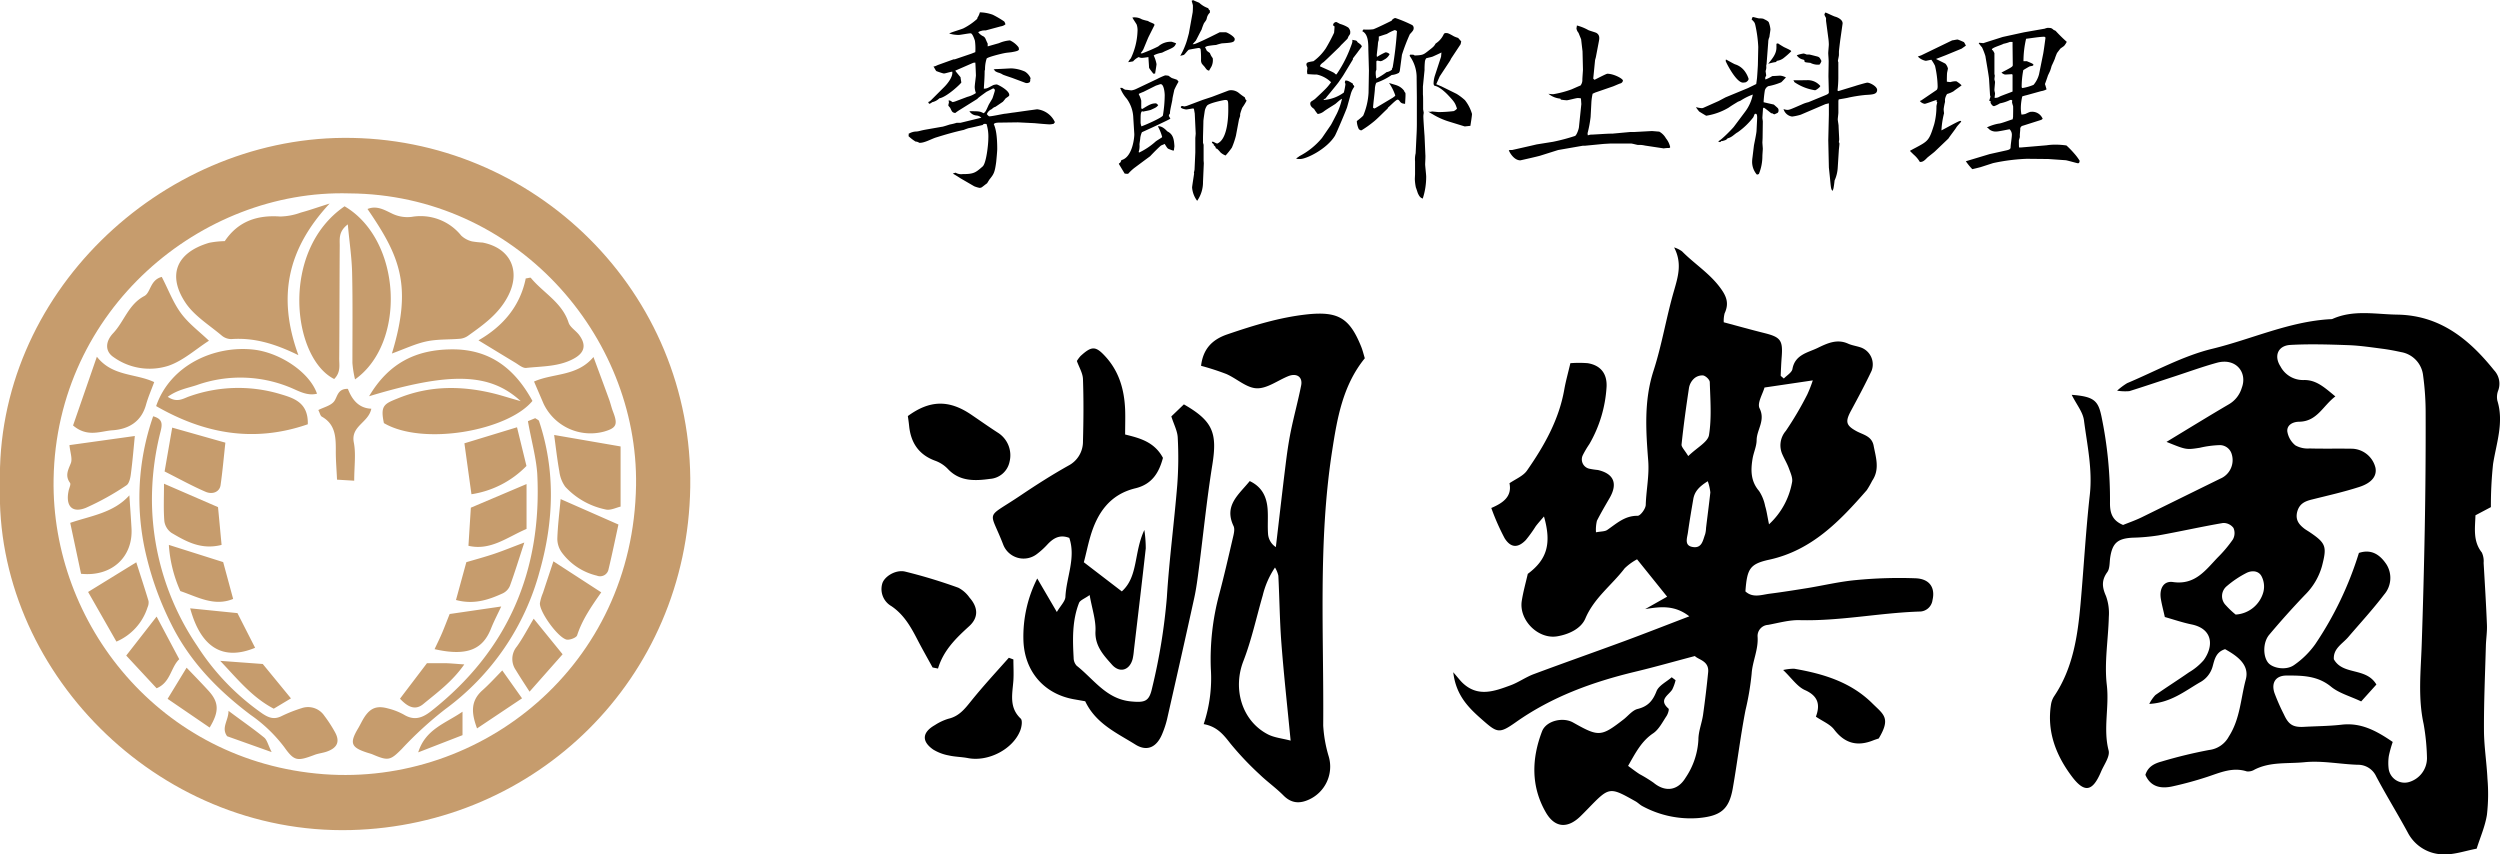 <svg xmlns="http://www.w3.org/2000/svg" viewBox="0 0 581.71 198.75"><defs><style>.cls-1{fill:#c69c6d}</style></defs><g id="レイヤー_2" data-name="レイヤー 2"><g id="レイヤー_1-2" data-name="レイヤー 1"><path d="M482.05 91.87c5.17.39 6.15 1.36 6.91 4.94a94.81 94.81 0 0 1 2 20.29c0 2.16.47 4 3.05 5.05 1.25-.51 2.81-1.05 4.28-1.76 6.11-3 12.19-6 18.3-9a4.68 4.68 0 0 0 2.7-5.7 2.89 2.89 0 0 0-3-2.11 23.47 23.47 0 0 0-4.44.61c-3.15.49-3.15.49-7.74-1.37 5.1-3.09 9.82-6 14.6-8.8a6.56 6.56 0 0 0 2.91-3.76c1.38-3.58-1.35-7.07-5.79-5.85-3.37.93-6.66 2.13-10 3.22s-6.89 2.3-10.36 3.38a11.45 11.45 0 0 1-2.85-.11 15.47 15.47 0 0 1 2.34-1.75c6.58-2.76 13-6.35 19.83-8 9.16-2.23 17.87-6.35 27.44-6.88a1.38 1.38 0 0 0 .5-.06c4.94-2.21 10.08-1.06 15.17-1 9.86.19 16.63 5.71 22.42 12.93a4.58 4.58 0 0 1 1 4.65 4.2 4.2 0 0 0-.22 2.46c1.55 5-.22 9.81-1 14.69a91.67 91.67 0 0 0-.51 10.06l-3.59 1.9c-.09 3-.62 6 1.48 8.66a4.74 4.74 0 0 1 .42 2.41c.28 4.8.58 9.61.77 14.42.07 1.64-.21 3.3-.25 5-.18 6.47-.47 12.95-.44 19.42 0 3.79.63 7.57.81 11.37a42.05 42.05 0 0 1-.12 8.4c-.42 2.7-1.58 5.29-2.39 7.89-2.67.51-5.11 1.38-7.52 1.33a9.42 9.42 0 0 1-8.53-5.12c-2.37-4.37-5-8.62-7.32-13a4.64 4.64 0 0 0-4.34-2.73c-4.11-.14-8.28-1-12.3-.6s-8-.15-11.68 1.73a2.82 2.82 0 0 1-1.8.41c-3.31-1.06-6.2.29-9.21 1.28a82.85 82.85 0 0 1-8.18 2.23c-2.63.56-5 .09-6.2-2.7.59-1.92 2.11-2.65 3.72-3.09a109.41 109.41 0 0 1 11.1-2.7 6 6 0 0 0 4.6-3.14c2.63-4.09 2.75-8.84 3.94-13.27.93-3.46-2.09-5.52-4.82-7.05-2.14.67-2.45 2.41-2.89 4a6 6 0 0 1-3 3.74c-3.54 2.06-6.78 4.73-11.75 5a8.83 8.83 0 0 1 1.41-2.05c2.58-1.82 5.25-3.5 7.83-5.3a13.61 13.61 0 0 0 3.43-2.84c2.33-3.22 2.2-7.28-2.85-8.31-2.09-.43-4.12-1.13-6.2-1.72-.35-1.57-.69-2.84-.91-4.13-.43-2.43.6-4.36 2.86-4 5.1.71 7.52-2.76 10.36-5.73a29.75 29.75 0 0 0 3.52-4.18 3 3 0 0 0 .14-2.69 2.91 2.91 0 0 0-2.42-1.15c-5.05.86-10.06 2-15.11 2.9a44.74 44.74 0 0 1-5.91.52c-3.52.18-4.74 1.24-5.25 4.67-.16 1.14-.06 2.51-.67 3.35-1.38 1.9-1.21 3.52-.3 5.56a11.69 11.69 0 0 1 .66 4.85c-.13 5.28-1.08 10.64-.47 15.83s-.89 10.16.42 15.25c.36 1.41-1.07 3.3-1.76 4.94-1.94 4.6-3.81 5.08-6.8 1.1-3.66-4.87-5.85-10.42-4.84-16.75a4.82 4.82 0 0 1 .69-1.85c4.42-6.55 5.52-14.06 6.19-21.67.75-8.43 1.21-16.89 2.15-25.3.65-5.91-.63-11.59-1.37-17.33-.27-1.9-1.68-3.56-2.85-5.89zm74.7 80.77a27 27 0 0 0-.9 3.22 11 11 0 0 0-.05 3 3.74 3.74 0 0 0 4.74 3.11 5.8 5.8 0 0 0 4.18-5.59 51 51 0 0 0-.78-7.92c-1.34-6.12-.66-12.24-.45-18.38q.46-13.45.71-26.9t.21-26.93a64 64 0 0 0-.59-8.86 6.2 6.2 0 0 0-5.12-5.46c-1.46-.32-2.93-.6-4.41-.79-2.63-.34-5.27-.74-7.92-.83-4.48-.16-9-.3-13.44-.05-2.9.16-3.87 2.58-2.3 5a5.93 5.93 0 0 0 5.37 3.17c2.92-.09 4.82 1.68 7.4 3.81-2.93 2.21-4.22 5.81-8.4 5.89-1.41 0-2.9.7-2.78 2.25a5.24 5.24 0 0 0 1.88 3.25 5.82 5.82 0 0 0 3.28.72c3.33.09 6.66 0 10 .06a5.8 5.8 0 0 1 5.35 4.42c.37 1.86-.78 3.51-3.75 4.47-3.61 1.17-7.32 2-11 2.92-1.72.42-3 1-3.49 3-.39 1.81.47 2.84 1.71 3.8.4.3.84.54 1.25.82 3.82 2.58 4 3.37 2.85 7.84a15.19 15.19 0 0 1-4 6.77q-4.29 4.49-8.29 9.25c-1.5 1.78-1.47 5.06-.22 6.54 1.08 1.27 4.17 1.81 6 .51a20 20 0 0 0 4.92-4.84 80.24 80.24 0 0 0 10.17-21.25c3-1 5 .52 6.44 2.71a5.93 5.93 0 0 1-.59 7c-2.6 3.42-5.52 6.59-8.32 9.86-1.36 1.59-3.53 2.66-3.36 5.17 2.13 3.8 7.49 1.8 9.9 5.88l-3.54 3.93c-2.59-1.23-5.14-1.9-7-3.42-3.16-2.6-6.75-2.61-10.38-2.6-2.5 0-3.59 1.66-2.8 4.05a47.28 47.28 0 0 0 2.2 5c1.08 2.38 2.13 3 4.57 2.89 3-.17 5.94-.17 8.88-.51 4.47-.51 8.02 1.38 11.87 4.02zM520.2 143a7.11 7.11 0 0 0 6.46-5.29 5.17 5.17 0 0 0-.46-3.67c-.72-1.3-2.32-1.35-3.57-.68a23.1 23.1 0 0 0-4.46 3 3 3 0 0 0-.26 4.47 19.2 19.2 0 0 0 2.29 2.17zm-240.12 25.49a33.65 33.65 0 0 0 1.66-12.88 58.3 58.3 0 0 1 1.93-17.24c1.15-4.32 2.15-8.69 3.16-13.05.22-.95.56-2.14.2-2.91-2.29-4.81 1.2-7.3 3.76-10.47 2.91 1.38 3.94 3.71 4.16 6.47.15 2-.05 4 .12 6a4 4 0 0 0 1.8 2.89c.75-6.37 1.47-12.73 2.26-19.09.32-2.62.69-5.24 1.21-7.82.73-3.57 1.7-7.09 2.41-10.66.42-2-1-3-3-2.2-2.46 1-4.92 2.9-7.32 2.82s-4.67-2.28-7.09-3.33a59.63 59.63 0 0 0-5.87-1.9c.45-3.79 2.43-6.07 6.14-7.33 6.15-2.1 12.32-4 18.81-4.67 7-.67 9.61.92 12.27 7.45.38.92.6 1.89.88 2.79-5.18 6.37-6.45 14.11-7.62 21.67-3.27 21.15-1.89 42.51-2.06 63.78a31.05 31.05 0 0 0 1.32 7.33 8.42 8.42 0 0 1-4.64 9.91c-2.19 1-4.1.88-5.92-.95s-3.81-3.21-5.59-4.94a70 70 0 0 1-6.8-7.2c-1.6-2.05-3.09-3.91-6.18-4.47zm20.23 3.84c-.79-8.19-1.6-15.42-2.15-22.67-.4-5.22-.44-10.47-.71-15.7a6.32 6.32 0 0 0-.78-1.91 20 20 0 0 0-2.85 6.49c-1.48 5.1-2.59 10.34-4.5 15.27-2.52 6.46-.38 13.91 5.69 17.06 1.51.78 3.34.94 5.3 1.46z"/><path d="M250.57 84a7.91 7.91 0 0 1 .86-1.16c2.61-2.39 3.52-2.34 5.75.08 3.22 3.5 4.42 7.73 4.62 12.34.07 1.81 0 3.63 0 5.84 3.2.8 6.78 1.63 8.8 5.44-.89 3.33-2.45 6.12-6.42 7.08-6 1.45-8.93 5.83-10.52 11.38-.58 2-1 4.13-1.47 5.83l8.84 6.78c3.85-3.45 2.76-9 5.24-14.29a28.81 28.81 0 0 1 .33 4.27c-.88 7.91-1.83 15.82-2.76 23.73a14.53 14.53 0 0 1-.29 2c-.69 2.64-3 3.39-4.83 1.32s-4-4.3-3.82-7.79c.12-2.55-.79-5.16-1.36-8.39-1.18.85-2.22 1.19-2.47 1.84-1.61 4.13-1.49 8.48-1.25 12.8a2.69 2.69 0 0 0 .71 1.81c4 3.15 6.89 7.76 12.63 8.3 3.29.31 4.23 0 4.92-3.13a137.09 137.09 0 0 0 3.43-21.08c.54-8.74 1.71-17.44 2.42-26.17a85.6 85.6 0 0 0 .11-11c-.07-1.56-.91-3.09-1.49-4.94l2.92-2.8c6.75 3.87 7.8 6.63 6.63 14-1.29 8-2.1 16.13-3.14 24.2-.3 2.31-.59 4.62-1.09 6.89-2.06 9.41-4.19 18.8-6.32 28.19a21.85 21.85 0 0 1-1.09 3.32c-1.24 3.09-3.46 4.31-6.28 2.55-4.28-2.68-9.19-4.83-11.67-10.07l-2.73-.48c-6.91-1.27-11.35-6.5-11.64-13.54a29.9 29.9 0 0 1 3.21-14.55c1.63 2.78 2.92 5 4.56 7.8.89-1.51 2-2.53 2-3.61.24-4.53 2.46-9 .9-13.63-2.21-.85-3.68.06-5 1.43a18.37 18.37 0 0 1-2.57 2.35 5.08 5.08 0 0 1-7.81-2.22c-3.24-8.42-4.37-5.76 4.16-11.52 3.58-2.41 7.22-4.73 11-6.85a6.27 6.27 0 0 0 3.4-5.67c.13-4.82.17-9.65 0-14.47-.05-1.4-.91-2.76-1.42-4.21zm-39.33 12.81c5.12-3.75 9.59-3.82 14.73-.34 2.05 1.39 4.07 2.82 6.14 4.16a6.22 6.22 0 0 1 2.8 6.8 5 5 0 0 1-4.57 4c-3.46.48-7 .63-9.74-2.26a7.7 7.7 0 0 0-2.85-1.91c-3.89-1.37-5.8-4.15-6.21-8.13-.08-.82-.2-1.62-.3-2.32zm24.56 56.63c0 1.63.1 3.27 0 4.89-.22 3.11-1.07 6.26 1.7 8.87.46.43.23 1.93-.1 2.77-1.7 4.39-7.49 7.35-12.2 6.42-1.46-.28-3-.28-4.43-.61a10.53 10.53 0 0 1-3.64-1.38c-2.74-1.92-2.55-4 .4-5.68a12.37 12.37 0 0 1 3.15-1.48c2.5-.57 3.85-2.34 5.34-4.19 2.78-3.45 5.8-6.71 8.72-10zm-18.8 1.87c-1.18-2.16-2.41-4.31-3.54-6.5-1.55-3-3.17-5.84-6.06-7.78a4.57 4.57 0 0 1-2.13-5.17c.44-1.69 3.12-3.38 5.34-2.86a122 122 0 0 1 12.39 3.76 7.27 7.27 0 0 1 2.59 2.29c2 2.26 2.15 4.62-.06 6.64-3.08 2.8-6 5.62-7.27 9.87zm172.88 2.96a9.91 9.91 0 0 1-.78 2.18c-.88 1.37-3.25 2.35-.87 4.43.21.18-.14 1.27-.48 1.77-.92 1.38-1.72 3-3 3.92-2.79 1.84-4.18 4.59-5.92 7.64.89.65 1.75 1.32 2.66 1.91a33.49 33.49 0 0 1 3.26 2c2.69 2.24 5.61 1.89 7.44-1.13a17.37 17.37 0 0 0 3-8.87c0-1.95.81-3.87 1.09-5.83q.69-4.92 1.18-9.86c.26-2.66-2.25-2.9-3.09-3.78-5 1.32-9.41 2.58-13.89 3.65-9.93 2.39-19.38 5.81-27.82 11.78-3.82 2.69-4.28 2.46-7.76-.6-3.14-2.75-6.12-5.63-6.75-11.06 1.09 1.25 1.59 1.93 2.2 2.51 3.56 3.36 7.41 1.9 11.16.52 1.86-.69 3.52-1.9 5.37-2.59 7-2.61 14-5.07 21-7.65 4.92-1.82 9.81-3.74 15.2-5.8-3.39-2.64-6.67-2.28-10.28-1.68l5.12-2.89-7-8.7a13 13 0 0 0-2.89 2.1c-3 3.94-7.11 6.87-9.15 11.69-1 2.34-3.8 3.67-6.53 4.13-4.43.75-8.95-3.76-8.26-8.23.33-2.12.92-4.2 1.4-6.3 4.47-3.33 5.58-7 3.77-13.36-.75.88-1.36 1.55-1.91 2.27a31.37 31.37 0 0 1-2.32 3.22c-1.82 1.88-3.48 1.86-4.92-.41a53.63 53.63 0 0 1-3.11-7.05c2.73-1.16 4.87-2.66 4.23-5.76 1.48-1 3.2-1.69 4.07-2.94 4-5.74 7.44-11.8 8.68-18.85.34-1.93.88-3.83 1.42-6.14a25.71 25.71 0 0 1 4.05 0c3 .5 4.54 2.44 4.37 5.55a30.06 30.06 0 0 1-4 13.27 22.49 22.49 0 0 0-1.52 2.57 2.22 2.22 0 0 0 1.5 3.16 18 18 0 0 0 2 .3c3.75.87 4.68 3.19 2.69 6.59-1 1.72-2 3.43-2.91 5.22a9 9 0 0 0-.22 2.69c1.17-.23 2.06-.16 2.63-.56 2.17-1.49 4.08-3.32 7.06-3.28.65 0 1.86-1.63 1.89-2.54.1-3.44.85-6.77.57-10.34-.54-6.9-1-13.88 1.21-20.78 2-6.14 3-12.58 4.82-18.79.94-3.29 1.89-6.37 0-10a6.46 6.46 0 0 1 1.84.91c2.78 2.82 6.16 4.94 8.65 8.16 1.64 2.13 2.4 3.82 1.26 6.27a6.83 6.83 0 0 0-.2 2.08c3.26.87 6.36 1.74 9.49 2.52 3.71.93 4.28 1.67 4 5.44-.12 1.48-.18 3-.24 4.44 0 .11.22.23.73.69.66-.71 1.83-1.37 2-2.2.58-3.36 3.58-3.82 5.82-4.9s4.55-2.21 7.17-1c.9.39 1.9.53 2.84.84a4.18 4.18 0 0 1 2.58 5.48c-1.48 3.13-3.12 6.19-4.76 9.23-1.39 2.57-1.23 3.43 1.24 4.79 1.56.85 3.55 1.12 4 3.36.52 2.76 1.49 5.52-.34 8.2a22.84 22.84 0 0 1-1.24 2.16c-6.27 7.19-12.78 14-22.66 16.18-4.59 1-5.2 2.12-5.59 7.39 1.71 1.58 3.72.79 5.62.54 3-.38 5.91-.85 8.85-1.32 3.77-.62 7.51-1.52 11.29-1.86a104.28 104.28 0 0 1 13.91-.41c3.27.16 4.53 2.27 3.86 5.08a3.05 3.05 0 0 1-3.12 2.66c-9.27.31-18.43 2.24-27.76 2-2.45-.07-4.93.65-7.38 1.1a2.59 2.59 0 0 0-2.44 2.71c.23 3-1.21 5.82-1.38 8.65a63.28 63.28 0 0 1-1.44 8.53c-1.16 6-1.89 12.1-2.95 18.14-.87 4.94-2.84 6.45-8 6.92a23.53 23.53 0 0 1-13-2.76c-.59-.3-1.06-.82-1.64-1.14-6.07-3.41-6.08-3.41-11.05 1.72-.58.59-1.16 1.19-1.76 1.77-3 2.92-6 2.72-8.1-1-3.43-6-3.26-12.43-.83-18.77.94-2.45 4.84-3.4 7.23-2.05 6 3.38 6.49 3.35 11.84-.8 1-.81 2-2.06 3.15-2.35 2.38-.59 3.53-1.86 4.41-4.12.52-1.34 2.32-2.19 3.54-3.26zM411.62 122a17.45 17.45 0 0 0 5.36-9.76c.22-1-.36-2.23-.75-3.3s-1-2.07-1.47-3.14a5.13 5.13 0 0 1 .77-5.53 77.16 77.16 0 0 0 5-8.49 30.81 30.81 0 0 0 1.28-3.27l-11.24 1.66c-.39 1.44-1.75 3.62-1.15 4.83 1.42 2.84-.64 4.94-.68 7.39 0 1.45-.71 2.89-.95 4.36-.44 2.66-.45 5.21 1.51 7.49a9.75 9.75 0 0 1 1.43 3.55c.33 1.03.47 2.15.89 4.21zm-18.8-15.87c2.05-2 4.57-3.26 4.84-4.91.64-4 .3-8.19.18-12.29 0-.57-.92-1.45-1.54-1.57a2.87 2.87 0 0 0-2.17.77 3.87 3.87 0 0 0-1.13 2.13c-.66 4.37-1.27 8.76-1.73 13.17-.06.57.73 1.32 1.55 2.68zm4.56 5.84c-2.09 1.29-3.09 2.46-3.38 4.17-.44 2.57-.88 5.14-1.24 7.72-.18 1.36-1 3.23 1.36 3.45 1.94.18 2.14-1.69 2.64-3a6.35 6.35 0 0 0 .21-1.46c.33-2.76.7-5.51 1-8.27a11.26 11.26 0 0 0-.59-2.58z"/><path d="M437.15 171.83c-.38.13-.85.27-1.3.45-3.66 1.46-6.6.72-9.07-2.52-.94-1.24-2.64-1.91-4.25-3 1-2.67.63-4.77-2.53-6.18-1.82-.81-3.11-2.8-5.09-4.68a11.72 11.72 0 0 1 2.56-.3c6.76 1.17 13.2 3.08 18.26 8.13 2.59 2.55 4.27 3.36 1.42 8.1z"/><path class="cls-1" d="M0 112.84c-1.15-44.2 37.22-80.47 79.9-80.76 44.35-.3 81.43 35.86 80.71 81.29-.7 44.81-36 78.69-78.94 79.77C36.2 194.29-1.34 155.52 0 112.84zM81.27 45c-34.39-1-68.14 26.93-68.8 66.47-.57 33.61 24.77 65.79 62.83 68.67C112 182.9 147.34 155 148 112.9c.52-34.82-28-67.66-66.73-67.9z"/><path class="cls-1" d="M91.19 82.26c4.87-15.94 1.74-22.79-5.68-33.63 2.14-.88 3.95.23 5.58 1a8.17 8.17 0 0 0 4.72.83 12.12 12.12 0 0 1 11.49 4.34 5.56 5.56 0 0 0 2.53 1.37 22 22 0 0 0 2.47.27c6.55 1.29 9 6.7 5.82 12.62-2.12 4-5.59 6.48-9.12 9a4 4 0 0 1-1.82.75c-2.64.24-5.35.08-7.91.62s-4.96 1.69-8.08 2.83zm-21.76.38c-5.76-2.82-10.5-4.09-15.58-3.74a3.49 3.49 0 0 1-2.27-.83c-2.9-2.45-6.38-4.57-8.42-7.63-4.13-6.2-2.4-11.61 5.53-13.95a20.72 20.72 0 0 1 3.61-.38c3.05-4.56 7.46-6.12 12.86-5.73a14.78 14.78 0 0 0 4.84-.92c1.85-.49 3.66-1.14 6.7-2.1C66.9 57.93 64.47 69 69.43 82.64z"/><path class="cls-1" d="M77.76 88.19C68 83.31 65.08 58.36 80.18 48c13.31 7.82 14.42 31.79 2.43 40.28a25.09 25.09 0 0 1-.61-3.83c0-7 .09-14-.07-21-.08-3.56-.63-7.11-1-11.24-2.23 1.68-1.86 3.44-1.88 5-.06 8.65-.05 17.3-.12 25.95-.05 1.63.47 3.37-1.17 5.03zm-6.14 10.53c-12.6 4.37-24.17 2.17-35.29-4.23 3.31-9.6 13.58-14.12 22.59-13.15 6.19.67 13.13 5.27 14.84 10.27-2.12.53-4-.48-5.67-1.21a30.36 30.36 0 0 0-22.37-.77c-2.11.69-4.43 1.06-6.69 2.7 2.18 1.49 3.62.38 5-.09a34 34 0 0 1 21.09-.57c3.19.95 6.65 1.95 6.5 7.05zm14.26-6.52C90.58 84.27 97 81.38 105 81.29c9-.11 14.82 4.52 18.89 12-5.69 6.92-25.44 10.52-34.56 5.16-.89-4.19.09-4.49 3.5-5.86 7.35-2.94 14.89-2.86 22.47-.93 1.7.44 3.39 1 5.86 1.68-7.16-6.61-16.47-6.84-35.28-1.14zm-50.24 4.66c2.2.63 2.17 1.78 1.72 3.54a64.06 64.06 0 0 0-2 16.68 61 61 0 0 0 10.53 33.22A56 56 0 0 0 61 166c1.57 1.06 2.82 1.48 4.55.61a32.53 32.53 0 0 1 4.63-1.83 4.57 4.57 0 0 1 5.29 1.77 30.88 30.88 0 0 1 2.44 3.75c1.25 2.2.63 3.7-1.86 4.58-.93.33-2 .43-2.87.77-4.05 1.53-4.72 1.46-7.07-1.85a34.26 34.26 0 0 0-7.76-7.43C50.82 160.7 44.2 154 39.87 145.26a72.33 72.33 0 0 1-5.68-15.35 57.57 57.57 0 0 1 1.45-33.05zm87.2 1.14l1.7-.7c.38.28.79.42.88.66 3.88 11.58 3.42 23.34.19 34.82a58.66 58.66 0 0 1-22 32.23 85.79 85.79 0 0 0-10.16 9.3c-2.64 2.65-3.13 2.77-6.73 1.24-.45-.19-.93-.3-1.4-.46-3.67-1.2-4-2.23-2-5.6.51-.85.91-1.76 1.45-2.59 1.42-2.18 2.92-2.77 5.53-2.05a15 15 0 0 1 3.7 1.45c2.41 1.45 4.31.75 6.34-.85 17.9-14.1 25.82-32.69 24.67-55.24-.28-3.89-1.39-7.76-2.17-12.21zm-85.2-33.57c1.55 3 2.66 6 4.47 8.45s4.2 4.19 6.51 6.4c-3.11 2-6 4.65-9.43 5.83a14.38 14.38 0 0 1-12.75-2c-2-1.32-2-3.58-.1-5.59 2.56-2.72 3.54-6.67 7.21-8.62 1.55-.79 1.32-3.74 4.09-4.47zm73.69 14.76c5.69-3.26 9.69-7.94 11-14.4.6-.07 1.08-.26 1.19-.13 2.88 3.49 7.26 5.69 8.78 10.41.37 1.14 1.79 1.9 2.55 3 1.6 2.25 1.14 4-1.25 5.33-3.47 1.94-7.39 1.8-11.16 2.21-.82.09-1.78-.77-2.63-1.27-2.73-1.64-5.4-3.28-8.48-5.15zm12.93 9.59c4.5-2 10-1.14 13.83-5.71 1.35 3.65 2.52 6.78 3.66 9.93.33.92.54 1.88.89 2.79 1.17 3 .82 3.81-2.15 4.65a12.11 12.11 0 0 1-14-6.48zm4.68 12.43l15.46 2.67v14c-1 .22-2.37.94-3.46.67a17.63 17.63 0 0 1-9.41-5.29 7.69 7.69 0 0 1-1.38-3.57c-.53-2.95-.85-5.89-1.21-8.48zm-97.57.24c-.27 2.73-.52 5.83-.93 8.91-.11.9-.4 2.14-1 2.55a61.89 61.89 0 0 1-9.47 5.26c-3.23 1.29-4.75-.47-4-4 .13-.62.58-1.47.32-1.82-1.19-1.65-.46-2.95.18-4.54.43-1.06-.14-2.52-.31-4.24zM17 99l5.54-16c3.62 4.63 9 3.85 13.34 5.91-.69 1.88-1.43 3.54-1.91 5.28-1.09 3.92-4 5.63-7.66 5.92-2.87.16-5.92 1.77-9.31-1.11zm-.66 22.66c4.86-1.67 10.05-2.29 13.76-6.4.19 2.89.37 5.28.5 7.67.38 6.69-4.64 11.32-11.74 10.58zm114.11-5.53l13.45 5.92c-.76 3.49-1.48 7-2.3 10.4a2 2 0 0 1-2.73 1.49 14.18 14.18 0 0 1-8.13-5.36 5.51 5.51 0 0 1-1.06-3.21c.1-3.12.5-6.24.77-9.24z"/><path class="cls-1" d="M120.3 99.42l2.2 9a22.57 22.57 0 0 1-12.8 6.58c-.58-4.15-1.07-7.76-1.64-11.85zm-82 10.28l1.77-10.2 12.37 3.5c-.38 3.5-.66 6.71-1.12 9.9-.21 1.49-1.79 2.27-3.51 1.52-3.15-1.36-6.17-3.04-9.51-4.72zm-17.8 28.04l11.21-6.9c.92 2.89 1.93 5.94 2.85 9a2.6 2.6 0 0 1-.22 1.45 12.91 12.91 0 0 1-7.25 8zm108.27-7.13l11.13 7.22c-2.3 3.29-4.45 6.39-5.61 10-.18.55-1.7 1.13-2.43 1-2.06-.46-6.41-6.56-6.23-8.5a11 11 0 0 1 .71-2.38c.77-2.34 1.55-4.68 2.43-7.34zm-6.25-17.98v10.44C118 125 114.15 128.19 109 127c.18-2.89.36-5.69.56-8.87zm-70.96 14.16C46.8 128 43.33 126 39.92 124a4 4 0 0 1-1.68-2.74c-.22-2.76-.08-5.55-.08-8.71L50.73 118c.27 2.77.53 5.66.83 8.79zm-12.27 0l12.64 4 2.32 8.57c-4.38 1.81-8.2-.43-12.29-1.83a31.13 31.13 0 0 1-2.67-10.74zm82.71-.55c-1.27 3.89-2.23 7-3.35 10.08a3.43 3.43 0 0 1-1.66 1.74c-3.32 1.52-6.73 2.67-10.89 1.55l2.41-8.8c2.11-.62 4.33-1.22 6.5-1.95s3.99-1.5 6.99-2.62zm-39.58-14.39l-4-.24c-.1-2.39-.31-4.64-.28-6.9 0-3.09-.12-6-3.25-7.76-.35-.19-.45-.82-.82-1.54 1.3-.67 2.87-1 3.66-2s.77-3 3.22-2.93c.9 2.37 2.43 4.51 5.45 4.62-.64 3.27-4.83 4-4.07 7.87.52 2.66.09 5.53.09 8.88zm-45.98 31.62l5.27 9.92c-2 1.9-2 5.41-5.27 6.76l-7.07-7.61zm94.47 8.77l-7.69 8.7c-1.11-1.73-2.17-3.33-3.18-5a4.51 4.51 0 0 1 .22-5.5c1.43-2 2.57-4.22 3.92-6.48zm-75.66-9.58l4.11 8.07c-7.25 3-12.54.23-15.11-9.18zm49.38.21l12-1.75c-.81 1.73-1.7 3.42-2.4 5.19-1.82 4.52-5.16 6.55-13.11 4.74.63-1.35 1.25-2.59 1.79-3.87s1.09-2.73 1.72-4.31zM39 162.61l4.42-7.25c1.62 1.69 3.34 3.45 5 5.26 2.53 2.73 2.66 4.87.36 8.67zm12.24-8.84l9.9.73 6.56 8-4 2.4c-5.04-2.63-8.44-6.9-12.46-11.13zm65.63 2.23l4.6 6.49-10.47 7c-1.3-3.51-1.56-6.3 1.18-8.8 1.55-1.37 2.97-2.92 4.69-4.69zm-23.8 6.58c2.11-2.79 4-5.26 6.28-8.27h3.83c1.47 0 2.91.17 4.85.29-2.79 4-6.28 6.53-9.55 9.23-1.95 1.6-3.69.57-5.41-1.25zM63.21 175l-10.36-3.69c-1.44-2 .33-3.64.32-5.91 3 2.26 5.75 4.14 8.29 6.21.68.56.9 1.69 1.75 3.39zm44.41-9.4v5.46l-10.31 4c1.69-5.4 6.29-6.7 10.31-9.46z"/><path d="M211.39 31.16a3.5 3.5 0 0 1 1.84-.56c.66-.05.8-.19 2.11-.43l3.76-.66c.33 0 1.74-.51 2-.56a11.84 11.84 0 0 0 1.51-.38h.89l4.84-1.18a1.78 1.78 0 0 0-1.08-.51 2.13 2.13 0 0 1-1.69-1c2.16 0 2.44 0 3.29.47.42-.28.51-.42 1.13-1.83.09-.24.84-1.41.94-1.65s.56-1.69.56-1.83a.46.46 0 0 0-.42-.47c-.14.09-1.18.61-1.55.8-.57.42-1.41 1-2 1.5a.39.39 0 0 1-.19.19l-3.76 2.35a13.11 13.11 0 0 0-1.31.89c-.66-.14-.71-.23-1.13-1.13 0-.09-.47-.51-.47-.65s.14-.62.14-.71a2.85 2.85 0 0 0-.09-.42c.33-.05.37 0 .94.37a5.72 5.72 0 0 0 .56-.14l2.87-1.08a6.46 6.46 0 0 0 2-.89 4.2 4.2 0 0 1-.28-1.41c0-.42.28-2.44.28-2.68s-.1-2.73-.14-3l-.47.05-4.19 1.83c.15.28 1.23 1.51 1.23 1.55 0 .19.14 1 .18 1.18s-3.38 3.43-5.12 3.71a3.43 3.43 0 0 1-1.64.89 4.64 4.64 0 0 1-.61.38c-.19 0-.29-.24-.33-.42.42-.14.47-.24 1.17-.94l2.54-2.54c.8-.8 2.07-2.4 1.88-3.57-.33 0-1.65.42-1.93.42s-1.69-.52-1.78-.56-.57-.94-.66-1.08c.33 0 .38-.05 1-.33l3.66-1.32h.28L226 12.5l.94-.37a13.24 13.24 0 0 0-.09-2.64s-.52-1.74-1-1.74-2.4.38-2.77.38a7.46 7.46 0 0 1-2.21-.33c.47-.33 3-1 3.43-1.27a14.53 14.53 0 0 0 3.1-2.16v-.19a4.1 4.1 0 0 0 .6-1.31 9.43 9.43 0 0 1 3 .56A23 23 0 0 1 233.67 5a2 2 0 0 1 .28.66 2.14 2.14 0 0 1-1.08.47l-3.48.94s-.79 0-.94.09a2.44 2.44 0 0 0-.84.33 3.18 3.18 0 0 0 1.27 1 1.35 1.35 0 0 1 .42.51c.09.19.42 1 .52 1.13v.66l2.63-.75A7.78 7.78 0 0 1 235 9.4a5.3 5.3 0 0 1 2 1.6 1.91 1.91 0 0 1 .09.47c0 .38-.89.52-1.64.66-.24.05-1.27.14-1.5.19-1.08.18-4.23 1-4.37 1.31a8 8 0 0 0-.38 2.54l-.09.33c0 1.41-.1 2.63-.19 4.13.7 0 .89-.14 2.21-.84a3.71 3.71 0 0 1 .79-.14c.24 0 2.92 1.36 2.92 2.44 0 .24-.09.28-.85.8a9.13 9.13 0 0 1-.65.8c-.15.09-1.7 1.17-1.74 1.17a1.62 1.62 0 0 0-.8.52 2.08 2.08 0 0 0-1.18 1.18c.1.09.38.51.61.51.57 0 3.11-.56 3.62-.61.24 0 1.88-.28 2.07-.28l3.67-.52c.09 0 1.69-.23 1.73-.23a5.18 5.18 0 0 1 4.14 3l-.28.37a4.87 4.87 0 0 1-.89.14c-.57 0-3.06-.23-3.58-.28l-3.85-.19-3.62.05c-1.08 0-1.78 0-2 .38.47 1 .8 2.68.8 5.78 0 .51-.19 2.53-.24 3-.33 2.45-.56 2.82-1.5 4-.14.14-.61 1-.66 1-.24.14-1.08.85-1.27.94a1.12 1.12 0 0 1-.47.09 6.31 6.31 0 0 1-1.22-.37l-3.15-1.83c-.24-.15-1.46-.94-1.79-1.09h.14l-.18-.05.65-.19a2.56 2.56 0 0 0 1.65.33c2.58 0 3-.33 4.65-1.78.85-.76 1.32-5.13 1.32-6.54a9.83 9.83 0 0 0-.42-3.33c-.62-.1-.71 0-.9.23-.51.1-2.72.66-3.19.71a11.11 11.11 0 0 0-1.18.42c-2.16.47-4.28 1.08-6.39 1.74-1.13.33-2.82 1.36-4 1.27a1.54 1.54 0 0 0-.85-.29 9.88 9.88 0 0 1-1.74-1.36c.09 0 .14 0 .19-.14zm24.21-13c-.38-.14-2-.66-2.26-.8a3.78 3.78 0 0 0-.89-.42 2.75 2.75 0 0 1-1-.47.42.42 0 0 0-.29-.38c1.08 0 3.86-.18 4.14-.18a8.68 8.68 0 0 1 3.19.75 3.42 3.42 0 0 1 1.32 1.55.81.81 0 0 0-.09.37.89.89 0 0 1-.1.52 1.15 1.15 0 0 1-1 .19zM260.42 38c.23-.14.32-.18.51-.75 2.68-.66 3.06-5.64 3-6.11l-.23-3.71a8 8 0 0 0-1.5-4.43 8.4 8.4 0 0 1-1.55-2.54 1.85 1.85 0 0 1 .47 0c.56.38.66.43.89.43s1.08.14 1.27.14a3.83 3.83 0 0 0 1.18-.38l4.74-2.25a16.32 16.32 0 0 1 1.88-.85c.24 0 .47 0 .85.09a5.15 5.15 0 0 0 .75.52c.85.28 1 .33 1.22.42l.33.43a17.4 17.4 0 0 0-1 1.92c-.05.33-.43 1.88-.43 2.17s-.56 2.53-.56 3.05c0 .28 0 .28-.14.42l-.14.38.37.66c-.33.28-6.25 3-6.62 3.15a4.63 4.63 0 0 0-.38 1.31c0 .24-.19 1.32-.19 1.55a4.38 4.38 0 0 1-.19 1.74l.1.14a15.82 15.82 0 0 0 3.81-2.54c.18-.18 1.22-.79 1.4-.93s.15-.1.15-.19a10.62 10.62 0 0 0-1-2.45c1-.14 1.88.85 2.21 1.18 1.46.7 1.55 2.07 1.65 3.43 0 .14-.1.7-.1.84s0 .19-.23.19a9.94 9.94 0 0 1-1-.37c-.28-.1-.42-.33-.94-1.18-.14.1-.75.33-.85.38-.42.33-1.74 1.64-2.53 2.49l-1.09.8-2.39 1.78a9.85 9.85 0 0 0-1.51 1.37c-.14.18-.18.18-.94.09l-1.36-2.26zm7.94-20.86c-.9-1.18-1-1.27-1-1.55s-.14-2-.14-2.31c-.28.05-1.32.19-1.55.19a1.66 1.66 0 0 1-.71-.19 4 4 0 0 0-1.31 1l-1.13.19a3.64 3.64 0 0 1 .61-.9 15.92 15.92 0 0 0 1.55-6.25 4.16 4.16 0 0 0-.19-1.6c-.14-.28-.89-1.36-1-1.64a3.33 3.33 0 0 1 2.21.42 11 11 0 0 0 1.41.38 2.58 2.58 0 0 0 .51.28c1 .42 1 .42 1 .7l-1.37 2.73c-.14.28-1 2.4-1.22 2.91a4.84 4.84 0 0 1-.61.85.65.65 0 0 0 .28.09 36.76 36.76 0 0 0 3.81-1.64 4.38 4.38 0 0 1 3.15-1.08s1 .33 1 .37c-.37.85-.56.94-2.39 1.74-.15.05-.76.38-.9.43a7.57 7.57 0 0 0-1.5.42 2.18 2.18 0 0 0-.42.23 7.78 7.78 0 0 1 .65 2c0 .33-.28 1.83-.32 2.21zm-2.63 8.74c-.33.37-.33.61-.33 2.72a3.92 3.92 0 0 0 .19.8c.84-.28 4.79-2 5-2.53a30.31 30.31 0 0 0 .42-4.7c0-.62-.19-2.59-.94-2.59-.14 0-.85.28-1.08.33l-2.92 1.46a11.05 11.05 0 0 0-1.08.47v.14a5.45 5.45 0 0 1 .56 1.45v1.79l.24.14c1.55-.94 2.11-1.31 3.15-1.31.18 0 .42.28.56.42-.42.52-.56.56-1.69 1.08-.29.14-1.55.33-1.79.42zm10.9-18.1l.89-4.93a15.14 15.14 0 0 0 .05-1.55c0-.19-.28-1-.28-1.13l.33-.14c.14.09 1.41.61 1.41.61a5.93 5.93 0 0 0 2.11 1.27.86.86 0 0 0 .38.52v.51a2.41 2.41 0 0 0-.71 1.27c-.09.38-.09.43-.66 1.18a13.29 13.29 0 0 0-.56 1.5c-.47.85-1.27 2.49-1.36 2.59s-.52.56-.71.8c.47 0 .47 0 2.35-.85 1.32-.61 2.63-1.27 3.95-1.93h1.36c.33 0 2.12 1 2.12 1.59 0 .8-.71.85-3 1a13.08 13.08 0 0 0-1.36.38c-.33 0-1.79.18-2.07.28s-.42.19-.47.23l.42.85.71.52a3.93 3.93 0 0 0 .65 1.17 3.38 3.38 0 0 1-.28 1.93c-.09.19-.51.84-.56 1-.47-.14-.52-.18-.94-.75-.09-.18-.75-.8-.8-1a1.62 1.62 0 0 1-.14-.8 19.21 19.21 0 0 0-.1-2.49.51.51 0 0 0-.47-.24c-.18 0-2.2.38-2.2.38-.24 0-1 1.13-1.23 1.22s-.75.19-.84.23a15.76 15.76 0 0 0 1.13-2.35 14.51 14.51 0 0 0 .56-1.69zm3.2 15.47l2.16-.71 3.71-1.41a2 2 0 0 1 .85-.14 2.87 2.87 0 0 1 1.73.66 13.06 13.06 0 0 0 1.37 1c.14.47.19.56.42.75a13 13 0 0 1-1 1.64 11.81 11.81 0 0 0-.51 1.51v.37c0 .14-.28.85-.28.94l-.7 3.72a18.49 18.49 0 0 1-.94 2.77 18 18 0 0 1-1.46 1.83 3.58 3.58 0 0 1-1.22-.75 6.51 6.51 0 0 0-.75-.8 1.81 1.81 0 0 1-.33-.14c0-.24-.05-.38-.47-.71v-.23c-.42-.28-.42-.38-.42-.57.05 0 .33 0 .42.05a4.11 4.11 0 0 0 .8.38c2.59-1 2.59-7 2.59-7.85 0-2.16 0-2.3-.71-2.3-.28 0-3.71.7-4.23 1.31a3.18 3.18 0 0 0-.56 1.43c-.05.38-.29 1.88-.29 2.21 0 .56-.09 3.48-.09 3.76v1.27a4.65 4.65 0 0 1 .14.47v3.66l.05.61-.19 4.33a7.55 7.55 0 0 1-1.36 4.42 5.92 5.92 0 0 1-1.18-3.11c0-.23.42-2.86.47-3.24l-.05-.19.15-.7.18-4v-3.33c0-.14.09-.9.09-1.09l-.22-4.66-.19-1.08s-.14-.09-.18-.09c-.24 0-1.37.23-1.6.23s-1.27-.23-1.27-.51.19-.24.28-.29.42.1.52.1a5.76 5.76 0 0 0 .61-.14zm29.84 5.84c.14-.19 1.18-2.25 1.36-2.58a16.16 16.16 0 0 0 1.23-3.51c-.33.05-1.37 1.08-1.6 1.22-.8.52-2.16 1.32-2.73 1.79a3.1 3.1 0 0 1-1.31.52 6.9 6.9 0 0 1-.85-1.18c-.33-.23-.89-.61-.89-1.22a.61.61 0 0 1 .23-.52c.14-.09.75-.47.85-.56s1.78-1.65 2.11-2a11.76 11.76 0 0 0 1.65-1.92 6.84 6.84 0 0 0-3.34-1.79c-.33.05-1.88-.09-2.16-.09a3 3 0 0 1-.09-.66c0-.09.09-.75.09-.8s-.24-.61-.24-.7c0-.57.24-.61 1.65-.85a11.83 11.83 0 0 0 2.87-3 39.3 39.3 0 0 0 1.92-3.62c.05-.51.1-1.12.1-1.36s-.24-.28-.38-.38l.19-.47c.33-.28.42-.28.66-.28l.8.43a7.48 7.48 0 0 1 1.92.84 1.76 1.76 0 0 1 .47.89v.29c0 .33-.05.37-.38.84-.05.1-.24.57-.28.61l-1.27 1.27c-.09.05-.52.57-.61.66l-2.73 2.63c-.61.57-.94.9-1.13 1-.47.37-.56.51-.65.84.28.14 3.15 1.37 3.38 1.6s.24.28.47.28a28.3 28.3 0 0 0 3.02-5.65c.65-1.7.75-1.88.65-2.4.14.05.8.14.9.19s.23.14.33.37c.79.57.89.66 1 1-.14.23-.85 1.13-1 1.36l-1.08 1.41v.24l-2.16 3.57c-.28.47-.8 1.17-1.08 1.6s-1.6 2-1.83 2.3-1.13 1.32-1.27 1.6c-.05 0-.42.19-.47.28v.09a9.06 9.06 0 0 0 4.7-1.74 14.14 14.14 0 0 0 .37-1.92 1.15 1.15 0 0 0-.14-.43l.1-.42c.51-.09.94.19 1.78.71 0 .23 0 .28.19.37l.14.33a5.26 5.26 0 0 0-.8 1.6l-.89 3.2c-.09.37-2.4 5.87-2.82 6.62-1.89 3.09-6.62 5.41-8.09 5.41-.14 0-.9 0-.9-.1s.66-.47.71-.56a17 17 0 0 0 5.26-4.23zm7.57-22.23a11.79 11.79 0 0 0 2.3-.05c.71-.23 3.67-1.69 4.28-2l.09-.19c.33-.28.52-.42.8-.42a31.14 31.14 0 0 1 3.9 1.64.84.84 0 0 1 .33.66c0 .47-.14.66-.89 1.46a42.54 42.54 0 0 0-1.84 4.79l-.51 3.81-.19.38a4.21 4.21 0 0 1-1.69.51 14.67 14.67 0 0 1-3.53 1.79c-.19.09-.37 1.08-.37 1.31 0 .71-.43 3.86-.43 4.52l.29.18.32-.14 4-2.39c.18-.14.56-.38.56-.52a12 12 0 0 0-1.46-2.91c.33.14 1.74.51 2 .65a3.58 3.58 0 0 1 1.55 1.23l.05.23a.44.44 0 0 1 .23.33c.05.66-.09 2.16-.09 2.44-.66-.09-.76-.14-1-.33s-.38-.65-.75-.65S323.3 24.81 323 25c0 .05-.14.28-.19.33-.89.8-2.26 2.26-3.2 3a24.73 24.73 0 0 1-2.82 2c-.14 0-.28 0-.61-.28a4.66 4.66 0 0 1-.47-1.88s1.32-1 1.51-1.31a15.88 15.88 0 0 0 1.22-5.27l.09-5.17-.14-4.93c0-1.74-.09-3.57-1.41-4.23zm5.4 9.92a2.35 2.35 0 0 0 1.27-.61c-.05-.19 0-.24.14-.47a80.92 80.92 0 0 0 1-8.46 1.26 1.26 0 0 0-.52-.24 10.38 10.38 0 0 0-1.83.9c-.33.09-1.6.51-1.88.61 0 .75 0 .8-.05.94a2.61 2.61 0 0 0-.14.61c0 .42-.28 2.54-.28 2.77s.05.38.05.42a14.18 14.18 0 0 1 2-1.08 1.44 1.44 0 0 1 .94.43 2.79 2.79 0 0 1-1.34 1.31 1.86 1.86 0 0 1-.75.33c-.14 0-.66-.14-.75-.14a.31.31 0 0 0-.24.19v1.92c0 .05-.14.38-.14.47a5.5 5.5 0 0 0 .14 1.6 16.07 16.07 0 0 0 2.38-1.5zM340 9.63l-.14.66-2.21 3.34-.23.47-2.42 3.67-.71 1.59-.09.24 1.22.51 3.52 1.74a12.9 12.9 0 0 1 1.93 1.46 9.34 9.34 0 0 1 1.64 3.2c0 .47-.32 2.39-.37 2.77l-1.32.14-3.66-1.13a16.82 16.82 0 0 1-3.86-1.74 10.4 10.4 0 0 1-1-.61 1.34 1.34 0 0 0 .89 0c.14 0 1.46.14 1.55.14a29.88 29.88 0 0 0 3.53-.23 2.2 2.2 0 0 0 .75-.57c-.42-1.26-.52-1.5-2.07-3.14-.66-.71-2.16-2.07-3.15-2.17a.74.74 0 0 1-.23-.56 6.4 6.4 0 0 1 .33-1.88l1.41-4.32.09-1c-.33.19-1.69.8-2 .94s-1.36.33-1.55.42a1.69 1.69 0 0 0-.29.71 16.63 16.63 0 0 0-.09 2l-.38 3.85V22c.05.42.05.75.05 3.39 0 .14.14.75.14.89a4.8 4.8 0 0 0-.09.75c0 .75.23 3.95.28 4.61l.19 4.41c.05.33-.05 1.88-.05 2.21s.24 2.4.24 2.82a16.27 16.27 0 0 1-.8 5.13c-.47-.19-.71-.33-1.13-1.23-.09-.23-.38-1.17-.47-1.36a10.89 10.89 0 0 1-.24-2l.05-1.08v-2.99a6 6 0 0 1 .14-1.88l.19-4c.05-.8.09-2 .09-2.87v-6.2l-.05-4.38A8.56 8.56 0 0 0 328 13c0-.05.09-.28.14-.28.75 0 .85 0 1 .19 1.88-.05 2.11-.24 2.91-.85 1.46-1.13 1.6-1.22 2-1.93a5 5 0 0 0 1.88-2.16.52.52 0 0 1 .52-.28c.38 0 .52 0 1.83.75a6.06 6.06 0 0 0 1 .38zm16.15 24.3l1.41-.33 3.81-.61a44.64 44.64 0 0 0 5.12-1.36c.38-.19.85-1.55.9-2l.56-5.41-.09-1.32a3.33 3.33 0 0 0-.71-.09c-.42 0-2.21.52-2.58.52s-1-.1-1.37-.14l-.14-.24a5.12 5.12 0 0 1-2.77-1.13 8.62 8.62 0 0 0 1.13.1 23.59 23.59 0 0 0 4.27-1.13c.33-.14 1.79-.8 2.07-.89a2.11 2.11 0 0 0 .43-1.41c0-.29.14-2.07.14-2.26l-.1-4.28-.33-2.82-.61-1.5a2 2 0 0 1-.47-1c0-.09.1-.56.1-.7a11.08 11.08 0 0 1 2.67 1.08c.29.14 1.65.52 1.89.66.65.42.75 1 .56 1.92l-.71 3.72-.18.66-.43 4.32.29.28c.51-.23 2.72-1.41 3-1.41 1.45 0 3.62 1.13 3.62 1.6a.82.82 0 0 1-.62.66c-.33.09-1.64.7-1.88.75l-3.94 1.36-.61.28a12.36 12.36 0 0 0-.29 2l-.18 3.39a27.06 27.06 0 0 1-.71 3.8l.05.48c.14 0 .51-.15.61-.15.8 0 4.37-.28 5.07-.23l4.14-.38h.89l4.23-.23 1.69.14a4 4 0 0 1 1.55 1.55 4.87 4.87 0 0 1 1 2.07l-.19.19a6.42 6.42 0 0 0-1.31.09l-4.37-.66a6.06 6.06 0 0 0-.9-.14h-.7c-.19 0-1.37-.33-1.6-.33h-4.89l-1.55.09-4.32.42h-.52l-5.73 1-4.19 1.32c-.61.19-4.56 1.08-4.6 1.08-1.55 0-2.59-2-2.68-2.35a2.56 2.56 0 0 1 .75-.05zm43.76-10.43l1.6-.85 5.22-2.16 1.92-.94c.05-.42.14-.94.19-1.5s.19-2.78.19-2.92l.09-4.18a29.47 29.47 0 0 0-.7-5.17c-.14-.56-.24-.66-.85-1.27l.24-.56c.23 0 1.27.33 1.5.33s.75 0 1 .09c.84.42 1.13.57 1.27.85a6.65 6.65 0 0 1 .37 1.59c0 .29-.23 1.56-.23 1.79a2.82 2.82 0 0 0-.28 1.22l-.38 5c0 .1-.09.43-.09.52a2.47 2.47 0 0 1 0 .61c0 .1-.14.57-.14.61s.14 1 .14 1-.24.47-.24.56.05.28.05.38a8.54 8.54 0 0 0 1.6-.8c.28 0 1.74-.1 1.83-.1a3.38 3.38 0 0 1 1.36.43c-.18.14-.94 1-1.12 1.12a14.27 14.27 0 0 1-3 .9 1.55 1.55 0 0 0-.8 1 25 25 0 0 0-.29 2.73c.29.09 2.07.47 2.4.56.14.14.75.66.89.8a.78.78 0 0 1 .19.56.72.72 0 0 1-.23.57c-.19.09-.52.23-.71.33a1 1 0 0 1-.51-.24h-.24c-.42-.33-1.46-1.18-1.74-1.32l-.19.19c0 .33-.14 1.92-.14 2.25l.1.76-.05 3.8c0 .19-.05 1-.05 1.13s.1 1.32.1 1.46-.1 1.41-.1 1.69a11.08 11.08 0 0 1-.8 4.13.63.63 0 0 1-.51.15 4.55 4.55 0 0 1-1.08-2.92 7.87 7.87 0 0 1 .09-1.08l.33-2.72c0-.1.61-2.92.61-3.48.05-.94.14-2.78.14-2.92 0-.42 0-1-.33-1s-.23.09-.56.8a16.64 16.64 0 0 1-3.67 3.52c-.28.1-1.17.9-1.41 1a2.65 2.65 0 0 1-.89.38c-.38.42-.47.42-1.27.65h-.23c-.05.09-.19.23-.29.23a.79.79 0 0 1-.42-.19c.71-.23 3.24-2.86 3.62-3.33l2.59-3.46a9.78 9.78 0 0 0 1.85-4.08 13.74 13.74 0 0 0-2.77 1.37c-.09.09-.7.28-.8.37-.7.43-1.41.85-2.07 1.32a14.74 14.74 0 0 1-5.21 1.87c-.33-.19-1.22-.71-1.65-1-.14-.19-.7-.85-.7-1a6.47 6.47 0 0 0 1.36.24 1.13 1.13 0 0 0 .38-.1zm3.9-8.51a4.48 4.48 0 0 1 2.31 1.79 6.12 6.12 0 0 1 .75 1.55c0 .38-.33.61-.61.8a3.13 3.13 0 0 1-.71.09c-1.6 0-4-4.84-4-5a1.16 1.16 0 0 1 .05-.38c.33.16 1.88 1.06 2.21 1.16zm9.45-.56a10.92 10.92 0 0 0-1.83.42c1-1.27 1.92-2.3 1.92-3.81v-.84a1 1 0 0 1 .37-.1c.47.33 1.13.71 1.36.85 1.41.66 1.7.8 1.7 1a17.72 17.72 0 0 1-1.88 1.65 3.27 3.27 0 0 1-1.46.56zm11.28 7.8c.61-.24 1-.42 1-.71l-.09-3.71c0-.56.05-3 .05-3.52s-.1-1.65-.1-1.93.14-1.74.14-2a12.46 12.46 0 0 0-.14-1.65l-.51-3.85v-.68a5.29 5.29 0 0 1-.38-.75 1.05 1.05 0 0 1 .24-.52c.37.1 2 .94 2.39 1 .71.23 1.69.8 1.6 1.6l-.56 3.94c-.05.43-.29 2.31-.29 2.59v.75c0 .24-.23 1.18-.23 1.36s.14.38.09.47v3.57a26.9 26.9 0 0 1-.19 2.87l.19.14 4-1.22c.1-.05 2.49-.75 2.73-.75.66 0 2.3.89 2.3 1.69 0 1.08-1.17 1.08-2.77 1.18a33.8 33.8 0 0 0-3.9.61c-.24.09-2 .37-2.26.42a1.27 1.27 0 0 0-.09.42v2.68c0 .24-.14 1.27-.14 1.55s.19 1.27.19 1.51c0 .47.14 2.72.14 3.15a5.47 5.47 0 0 1-.09.65c.14.14.14.19.14.43s-.14 1.36-.14 1.55l-.24 3.8a8.5 8.5 0 0 1-.75 3.15c0 .19-.19 1.65-.28 1.93a4.63 4.63 0 0 1-.19.47c-.37-.42-.37-.66-.61-3.15l-.24-2.3-.14-6.3.14-6v-2.63l-.8.19-5.75 2.46a12.18 12.18 0 0 1-2 .43 2.42 2.42 0 0 1-2-1.74 3.6 3.6 0 0 0 .84.19c.52 0 .75-.1 3.43-1.27a7.14 7.14 0 0 1 1.51-.52zm-4.14-3.57a3.79 3.79 0 0 1 3.15 1.34c0 .28-1 1-1.22 1a11.5 11.5 0 0 1-4.84-1.92.56.56 0 0 0-.24-.42c.33.05 2.49 0 3.15 0zm-.7-6.21a5.85 5.85 0 0 1 .7.24h.6c.09 0 1.36.33 1.55.38.8.18.84.28 1.27 1.12a2 2 0 0 1-.47.85 3.85 3.85 0 0 1-2.12-.42c-.14 0-1-.1-1.13-.14l-.23-.15c0-.32 0-.37-.33-.47a2.27 2.27 0 0 1-1.46-1 7.68 7.68 0 0 1 1.62-.41zm30.92 11.19v-.38c-.18 0-2.49.9-2.77.9a1.78 1.78 0 0 1-1.13-.66l.33-.14 3.53-2.4c.23-.14.28-.52.28-.89a23.86 23.86 0 0 0-.61-4.75 8.52 8.52 0 0 0-.85-1.41c-.19 0-1.13.24-1.31.24a3.44 3.44 0 0 1-1.84-1l.8-.28 7.19-3.48c.19 0 1-.19 1.22-.19s1.32.52 1.46.57.38.61.52.84l-1 .71-3.76 1.55-2.21.85c.33.18 2.07 1 2.21 1.12a2.6 2.6 0 0 1 .57 1.09c0 .14-.14.7-.19 1S453 18.75 453 19a6.2 6.2 0 0 0 .85.1 4 4 0 0 1 1.36-.19 6.17 6.17 0 0 1 1.22.94c-.23.23-1.6 1.13-1.83 1.36a6 6 0 0 1-1.55.66 3.31 3.31 0 0 0-.47 1.18 4.07 4.07 0 0 0 0 .65 13.33 13.33 0 0 0-.32 1.7 8.26 8.26 0 0 0 .09.94 20.4 20.4 0 0 0-.61 4c.7-.33 4-2.21 4.37-2.21a.21.21 0 0 1 .23.19s-1 1.08-1.12 1.31c-.24.43-1.6 2.16-1.84 2.59l-3.14 3c-.29.29-1.6 1.27-1.84 1.51-.7.75-1.13 1-1.69.94a6.62 6.62 0 0 0-1.4-1.67s-.89-.85-.89-.89 1-.57 1.18-.66c3.1-1.65 3.28-1.74 4.46-5.55a16.39 16.39 0 0 0 .52-4.18c0-.14.18-.8.18-.94zm12.32 12.22l4-.89c.85-.19.9-.43.9-.8s.28-2.26.28-2.63a1.77 1.77 0 0 0-.52-1.46c-.38.05-2.54.52-3 .52a2.42 2.42 0 0 1-1.64-.43c-.38-.37-.43-.42-.66-.51a10.46 10.46 0 0 1 2.77-.9c.52 0 2.78-.89 3.25-1 0-.05.09-.52.09-.57 0-.42.05-2.25 0-2.53a5.41 5.41 0 0 1-.24-.85c0-.14.05-.33.05-.42l-.19-.14h-.28a9.15 9.15 0 0 1-2.4.8 6.11 6.11 0 0 1-1.36.65c-.42 0-.7-.56-.84-.8l.09-.28-.38-.19.29-.94-.1-.32-.23-3.76c-.05-.76-.71-4.47-.85-5.36a15.39 15.39 0 0 0-.8-2.07c-.14-.09-.61-.75-.75-.89l.09-.14c.1 0 .9.09 1 .09l.56-.19L466 8.6l4.94-1.08 4.84-.85a3.28 3.28 0 0 1 .61-.18c.84 0 .94 0 1.46.47 0 0 .42.18.47.23a35.39 35.39 0 0 0 2.58 2.54 4.25 4.25 0 0 1-.61.94c-.14.14-.8.56-.89.66-.43.56-.76 1-.76 1-.09.19-.42 1-.47 1.22s-.65 1.51-.79 1.79a11.12 11.12 0 0 1-.33 1.08c-.05.19-.52 1.08-.57 1.27s-.56 1.64-.66 1.88c.1.19.29.94.38 1.22a3.8 3.8 0 0 1-1.27.42l-3.38.94a9.17 9.17 0 0 0-1 .28 12.52 12.52 0 0 0-.33 2.4 8.25 8.25 0 0 0 .14 1.83 4.24 4.24 0 0 0 .9-.14c1-.47 1.12-.51 1.45-.51a2.62 2.62 0 0 1 2.59 1.64l-.33.24-4.28 1.36a.76.76 0 0 0-.61.85c0 .18-.09 1-.09 1.17a3.39 3.39 0 0 0 0 .56c0 .15-.23.76-.23.85s0 1.55.05 1.64h.37l6-.51a13.86 13.86 0 0 1 2.35-.15 17.38 17.38 0 0 1 2.3.19 21.77 21.77 0 0 1 1.79 1.84 12.38 12.38 0 0 1 1.27 1.69c0 .14 0 .61-.38.61-.19 0-2.44-.66-2.86-.71l-4.04-.28-5-.05a45.15 45.15 0 0 0-7.85 1l-2.91.94c-.33.09-1.65.42-1.93.47a14.15 14.15 0 0 1-1.5-1.84zm1.13-23.5v4.84c0 .05.09.38.09.42s-.09.66-.09.8.14.57.14.66c0 .28-.14 1.55-.14 1.83s.14.66.14.85-.1.85-.1 1a1.8 1.8 0 0 0 1.18-.29c.47-.23 2.63-1 3-1.17v-3.85l-.09-.19c-.24 0-1.37.09-1.65.09a1.65 1.65 0 0 1-.84-.47c2.35-1.22 2.63-1.36 2.63-1.74l-.05-4.37v-1a2.9 2.9 0 0 0-.66 0 8 8 0 0 1-1.46.42c-.38.28-2.68.89-2.68 1.31 0 .1.05.15.24.24zm6.48 8.13a11.05 11.05 0 0 0 2.63-.75 6.26 6.26 0 0 0 1.27-2.45l.94-4.65c.1-.37.52-3.48.57-3.9l-.24-.19c-1.13 0-2.72.29-4.28.47a23.07 23.07 0 0 0-.61 5.22h.8c.24.14 1.51.56 1.51.8s-.14.28-.76.38c-.14 0-1.36.75-1.59.89a20.41 20.41 0 0 0-.38 4z"/></g></g></svg>